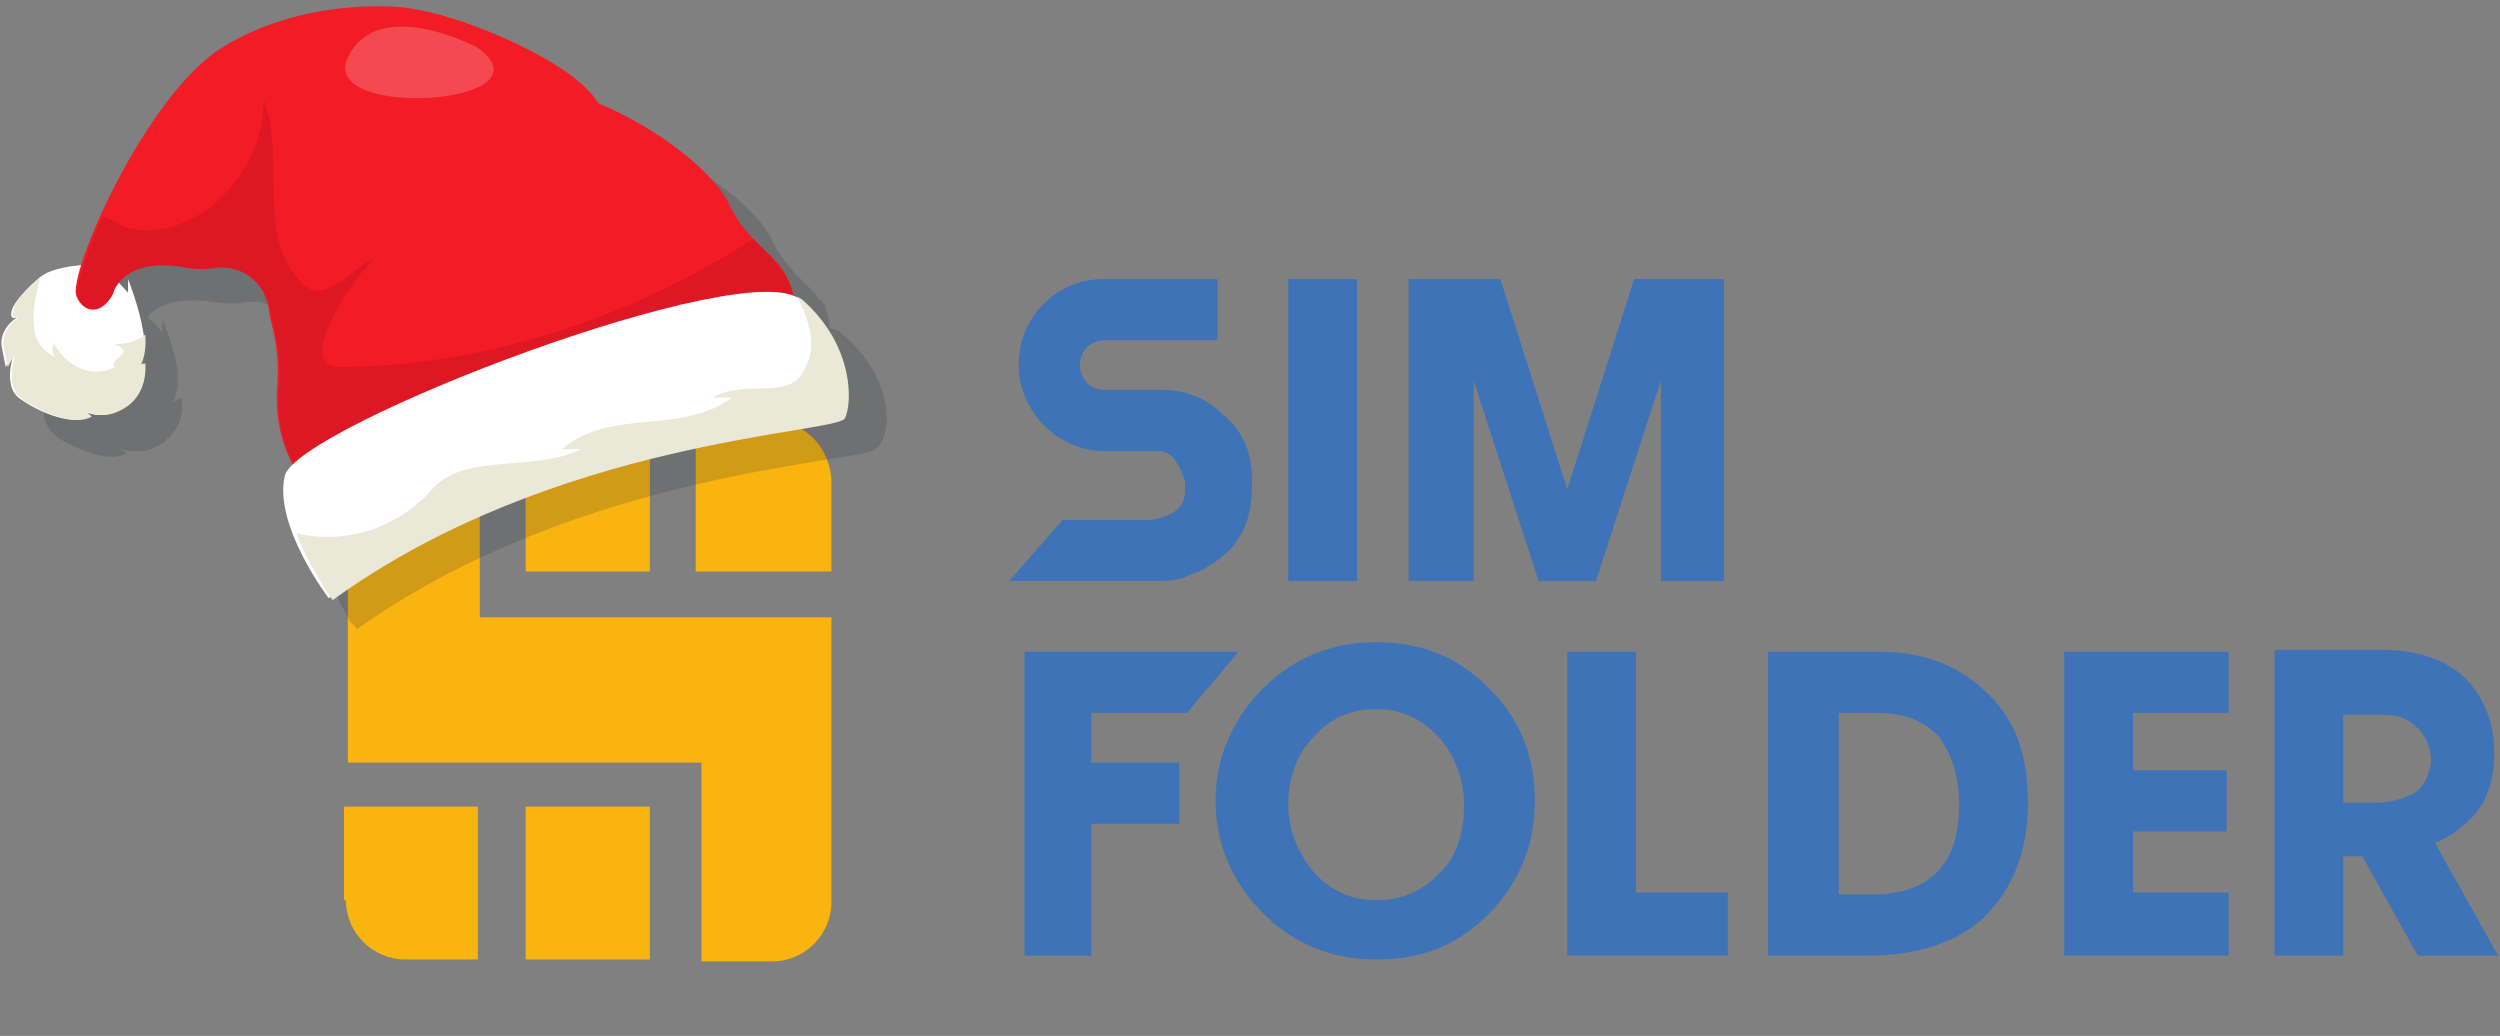 <?xml version="1.0" encoding="utf-8"?>
<!-- Generator: Adobe Illustrator 27.3.1, SVG Export Plug-In . SVG Version: 6.00 Build 0)  -->
<svg version="1.1" id="Слой_1" xmlns="http://www.w3.org/2000/svg" xmlns:xlink="http://www.w3.org/1999/xlink" x="0px" y="0px"
	 viewBox="0 0 130.8 54.2" style="enable-background:new 0 0 130.8 54.2;" xml:space="preserve">
<rect x="0" y="0" width="130.8" height="54.2" fill="#808080" stroke="none"/>
<style type="text/css">
	.st0{fill:#3E73B8;}
	.st1{fill:#FAB40F;}
	.st2{opacity:0.2;fill:#2D333B;}
	.st3{fill:#FFFFFF;}
	.st4{fill:#EAE9D7;}
	.st5{fill:#F31B25;}
	.st6{fill:#DE1725;}
	.st7{opacity:0.2;fill:#FFFFFF;}
</style>
<path class="st0" d="M71,30.4h-3.6V14.6H71V30.4z"/>
<path class="st0" d="M72,50.2c-2.3,0-4.3-0.8-5.9-2.4s-2.5-3.6-2.5-5.9c0-2.3,0.9-4.3,2.5-5.9c1.6-1.6,3.6-2.4,5.9-2.4
	c2.4,0,4.3,0.8,5.9,2.4c1.6,1.6,2.4,3.5,2.4,5.9c0,2.3-0.8,4.3-2.4,5.9C76.2,49.5,74.4,50.2,72,50.2z M72,37.1
	c-1.3,0-2.5,0.5-3.3,1.5c-0.9,0.9-1.3,2.2-1.3,3.5c0,1.3,0.5,2.5,1.3,3.5c0.9,1,2,1.5,3.3,1.5s2.5-0.5,3.4-1.5
	c0.9-0.9,1.2-2.2,1.2-3.5c0-1.3-0.5-2.6-1.3-3.5C74.4,37.6,73.3,37.1,72,37.1z"/>
<path class="st0" d="M90.4,50H82V34.1h3.6v12.6h4.8V50z"/>
<path class="st0" d="M106.1,42c0,2.6-0.8,4.5-2.3,6c-1.4,1.3-3.5,2-6.1,2h-5.2V34.1h5.8c2.5,0,4.3,0.8,5.7,2.2
	C105.5,37.7,106.1,39.6,106.1,42z M102.5,42.1c0-1.5-0.4-2.6-1-3.5c-0.8-0.9-1.9-1.3-3.3-1.3h-2v9.5h2
	C101,46.7,102.5,45.2,102.5,42.1z"/>
<path class="st0" d="M116.6,50H108V34.1h8.6v3.2h-5v3h4.9v3.2h-4.9v3.2h5V50z"/>
<g>
	<path class="st1" d="M40.3,22h-3.9v7.9h7.1v-4.8C43.4,23.4,42.1,22,40.3,22z"/>
	<path class="st1" d="M18.1,47.1c0,1.7,1.4,3.1,3.1,3.1H25v-8h-7V47.1z"/>
	<rect x="27.5" y="42.2" class="st1" width="6.5" height="8"/>
	<rect x="27.5" y="22" class="st1" width="6.5" height="7.9"/>
	<path class="st1" d="M25.1,22h-3.8c-1.7,0-3.1,1.4-3.1,3.1v14.8h18.5v10.4h3.7c1.7,0,3.1-1.4,3.1-3.1V32.3H25.1V22z"/>
</g>
<polygon class="st0" points="85.5,14.6 82,25.6 78.5,14.6 73.7,14.6 73.7,30.4 77.1,30.4 77.1,19.9 80.5,30.4 83.5,30.4 86.9,19.9 
	86.9,30.4 90.2,30.4 90.2,14.6 "/>
<polygon class="st0" points="61.7,39.9 57.1,39.9 57.1,37.3 62.1,37.3 64.8,34.1 53.6,34.1 53.6,50 57.1,50 57.1,43.1 61.7,43.1 "/>
<path class="st0" d="M64,21.7L64,21.7c-0.9-0.9-2-1.3-3.2-1.3h-3c-0.8,0-1.3-0.6-1.3-1.3c0-0.8,0.6-1.3,1.3-1.3h5.9v-3.2h-6.1l0,0
	c-2.5,0.1-4.3,2.1-4.3,4.5s2,4.5,4.5,4.5h2.7c0.5,0,0.8,0.2,1,0.5s0.4,0.7,0.5,1.1v0.5c0,0.6-0.3,0.9-0.6,1.1
	c-0.3,0.2-0.7,0.3-1.1,0.4h-4.7l0,0l-2.8,3.2h8l0,0c0.5,0,1-0.1,1.4-0.3c0.9-0.3,1.6-0.8,2.2-1.4c0.8-0.9,1.1-2,1.1-3.2
	C65.6,23.9,65.1,22.6,64,21.7z"/>
<path class="st0" d="M127.4,44.1c0.8-0.3,1.4-0.8,2-1.4c0.8-0.9,1.1-2,1.1-3.3c0-1.7-0.6-3-1.6-4c-1-0.9-2.5-1.4-4.2-1.4H119v16h3.6
	v-5.2h1l2.9,5.2h0.2h4L127.4,44.1z M126.3,41.5c-0.6,0.3-1.2,0.5-2.1,0.5h-1.6v-4.6h2.1c0.8,0,1.3,0.2,1.8,0.7
	c0.4,0.4,0.7,1,0.7,1.7C127.1,40.6,126.8,41.2,126.3,41.5z"/>
<path class="st2" d="M44.1,17.5c0,0-0.1-0.1-0.1-0.1c0,0-0.1-0.1-0.2-0.1c0,0,0,0,0,0h0c-0.1-0.1-0.3-0.1-0.4-0.1c0,0,0,0,0-0.1
	c0-0.1,0-0.2,0-0.3c0,0,0,0,0,0c0-0.1-0.1-0.2-0.1-0.3c0,0,0,0,0-0.1c0-0.1-0.1-0.2-0.1-0.2c0,0,0,0,0-0.1c0-0.1-0.1-0.2-0.2-0.3
	c0,0,0,0,0,0c0-0.1-0.1-0.1-0.2-0.2c0,0,0,0,0,0c-0.1-0.2-0.3-0.3-0.4-0.5c0,0,0,0,0,0c-0.2-0.2-0.4-0.4-0.6-0.6
	c0,0-0.1-0.1-0.1-0.1c0,0-0.1-0.1-0.1-0.1c-0.4-0.5-0.9-1-1.2-1.7c-0.8-1.8-3.9-4-7-5.3c0,0,0,0,0,0c-1.3-2.2-7.1-4.4-9.6-4.9
	c-1.3-0.3-6.3-0.5-10.4,2C10.7,6,8,10.5,6.6,13.7c0,0,0,0.1,0,0.1c0,0.1-0.1,0.2-0.1,0.3c0,0,0,0.1-0.1,0.1c0,0.1-0.1,0.2-0.1,0.3
	c0,0,0,0.1-0.1,0.1c0,0.1-0.1,0.2-0.1,0.2c0,0,0,0.1,0,0.1C6.1,15.1,6,15.2,6,15.4c0,0.1,0,0.1-0.1,0.2c0,0.1,0,0.1-0.1,0.2
	c0,0,0,0,0,0c-0.1,0-0.1,0-0.2,0c0,0-1.3,0.1-1.9,0.6c0,0,0,0,0,0c0,0,0,0,0,0c0,0,0,0-0.1,0.1c-0.1,0-0.1,0.1-0.2,0.1
	c0,0-0.1,0-0.1,0.1c-0.1,0-0.1,0.1-0.2,0.1c0,0-0.1,0.1-0.1,0.1c0,0-0.1,0.1-0.1,0.1c0,0-0.1,0.1-0.1,0.1c0,0-0.1,0.1-0.1,0.1
	c0,0-0.1,0.1-0.1,0.1c0,0-0.1,0.1-0.1,0.1c0,0-0.1,0.1-0.1,0.1c0,0,0,0.1-0.1,0.1c0,0-0.1,0.1-0.1,0.1c0,0,0,0.1,0,0.1
	c0,0.1,0,0.1-0.1,0.2c-0.1,0.5,0.3,0.3,0.3,0.3s-0.2,0.2-0.5,0.4c-0.2,0.2-0.4,0.6-0.4,1c0,0.1,0,0.1,0,0.2C2,21,2,21,2,21
	s0.1-0.2,0.3-0.4c0.1-0.1,0.1-0.1,0.2-0.2c0,0-0.2,0.5-0.2,1.1c0,0.1,0,0.1,0,0.2c0,0.2,0.1,0.4,0.2,0.6c0.1,0.2,0.2,0.3,0.4,0.5
	c0.4,0.3,0.8,0.5,1.3,0.7c0.1,0,0.2,0.1,0.3,0.1c0.2,0.1,0.3,0.1,0.5,0.2c0.6,0.1,1.2,0.2,1.6-0.1l-0.3-0.3c0,0,0.2,0.2,0.6,0.2
	c0.1,0,0.2,0,0.3,0c0.1,0,0.2,0,0.4,0c0.3-0.1,0.5-0.2,0.9-0.4c0.1,0,0.1-0.1,0.2-0.2c0.5-0.4,0.7-0.9,0.8-1.3c0.1-0.5,0-0.9,0-0.9
	L9,21.1c0,0,0,0,0,0c0.1-0.1,0.2-0.4,0.3-0.9c0,0,0,0,0,0c0-0.1,0-0.2,0-0.3c0,0,0,0,0-0.1c0-0.1,0-0.2,0-0.3c0,0,0-0.1,0-0.1
	c0,0,0,0,0,0c0,0,0,0,0,0c-0.2-1.3-0.8-2.7-0.8-2.7l0,0.7c0,0-0.3-0.4-0.8-0.8c0.5-0.6,1.5-1.1,3.5-0.8c0.6,0.1,1.2,0.1,1.7,0
	c0.2,0,0.5,0,0.7,0c0.8,0.2,1.5,0.7,1.9,1.5c0.1,0.1,0.1,0.3,0.1,0.5c0.1,0.3,0.1,0.7,0.2,1c0.3,1.1,0.4,2.2,0.3,3.4
	c0,0.3,0,0.7,0,1c0,0.3,0,0.6,0.1,0.9c0.1,0.8,0.4,1.5,0.6,1.9c0.1,0.1,0.1,0.2,0.2,0.3c-0.1,0.2-0.2,0.3-0.2,0.4
	c-0.2,0.9,0,1.9,0.3,2.9l0,0c0,0,0,0,0,0c0,0.1,0.1,0.2,0.1,0.3c0,0,0,0,0,0.1c0,0.1,0.1,0.2,0.1,0.2c0,0,0,0,0,0.1
	c0.1,0.2,0.2,0.4,0.3,0.6c0,0,0,0,0,0.1c0,0.1,0.1,0.2,0.1,0.2c0,0,0,0,0,0.1c0,0.1,0.1,0.2,0.1,0.3c0,0,0,0,0,0
	c0.1,0.1,0.1,0.2,0.2,0.3c0,0,0,0,0,0c0,0.1,0.1,0.1,0.1,0.2c0,0,0,0,0,0c0,0.1,0.1,0.1,0.1,0.2c0,0,0,0,0,0c0,0.1,0.1,0.1,0.1,0.2
	c0,0,0,0,0,0c0,0.1,0.1,0.1,0.1,0.1c0,0,0,0,0,0c0,0,0.1,0.1,0.1,0.1c0,0,0,0,0,0c0,0,0.1,0.1,0.1,0.1c0,0,0,0,0,0
	c0,0,0,0.1,0.1,0.1c0,0,0,0,0,0c0,0,0,0,0,0c0,0,0,0,0,0c0,0,0,0,0,0c11.7-8.3,26.5-8.7,27.1-9.4C46.7,22.9,46.9,19.9,44.1,17.5z"/>
<g>
	<path class="st3" d="M4,13.9c0,0-1.3,0.1-1.9,0.6s-1.4,1.3-1.5,1.8c-0.1,0.5,0.3,0.3,0.3,0.3s-1,0.6-0.8,1.6c0.2,1,0.2,1,0.2,1
		s0.2-0.4,0.4-0.6c0,0-0.6,1.7,0.4,2.3c1,0.7,2.7,1.4,3.6,0.9l-0.3-0.3c0,0,0.9,0.6,2.1-0.2c1.2-0.8,1-2.3,1-2.3l-0.3,0.2
		c0,0,0.5-0.5,0.3-1.8c-0.2-1.3-0.8-2.8-0.8-2.8l0,0.7C6.8,15.5,5.5,13.6,4,13.9z"/>
	<path class="st4" d="M6,19.2c-1.3,0.7-2.7-0.2-3.2-1.3c0,0.3-0.2,0.6,0.2,0.8c-1.7-0.6-1.3-2.6-0.9-4.2c-0.6,0.5-1.4,1.3-1.4,1.8
		c-0.1,0.5,0.3,0.3,0.3,0.3s-1,0.6-0.8,1.6c0.2,1,0.2,1,0.2,1s0.2-0.4,0.4-0.6c0,0-0.6,1.7,0.4,2.3c1,0.7,2.7,1.4,3.6,0.9l-0.3-0.3
		c0,0,0.9,0.6,2.1-0.2c1.2-0.8,1-2.3,1-2.3l-0.3,0.2c0,0,0.4-0.5,0.3-1.7C7.1,17.9,6.6,18,6,18C7.2,18.5,5.6,18.8,6,19.2z"/>
	<path class="st4" d="M2.8,18c0-0.1,0-0.1-0.1-0.2C2.8,17.9,2.8,17.9,2.8,18z"/>
	<path class="st5" d="M38.2,10.8c-0.8-1.8-3.8-4.1-6.9-5.4c0,0,0,0,0,0c-1.3-2.2-7-4.5-9.5-4.9C20.5,0.2,15.6,0,11.6,2.5
		c-4,2.5-8.1,11.9-7.6,13c0.2,0.5,0.5,0.6,0.8,0.6c0.4,0,0.8-0.4,1-0.8c0.2-0.7,1.1-1.9,3.8-1.4c0.6,0.1,1.2,0.1,1.7,0
		c1.3-0.1,2.4,0.8,2.7,2c0.1,0.3,0.1,0.7,0.2,1c0.3,1.1,0.4,2.3,0.3,3.4c-0.2,2.7,1.1,4.5,1.1,4.5c3.4,1.1,25.8-6.8,25.9-9.1
		C41.3,13.4,39.3,13.1,38.2,10.8z"/>
	<path class="st6" d="M39.4,12.5C39.4,12.5,39.3,12.5,39.4,12.5c-6.6,4.3-14.5,6.7-21.7,6.7c-2.1,0,0.2-4,1.9-5.7
		c-1.4,0.7-2.6,2.4-3.7,1.4c-2.6-2.4-0.9-6.4-2.1-9.7c0,4.3-4,7.6-7.2,6.7c-0.4-0.2-0.8-0.4-1.2-0.6c-1,2.1-1.5,3.9-1.3,4.3
		c0.2,0.5,0.5,0.6,0.8,0.6c0.4,0,0.8-0.4,1-0.8c0.2-0.7,1.1-1.9,3.8-1.4c0.6,0.1,1.2,0.1,1.7,0c1.3-0.1,2.4,0.8,2.7,2
		c0.1,0.3,0.1,0.7,0.2,1c0.3,1.1,0.4,2.3,0.3,3.4c-0.2,2.7,1.1,4.5,1.1,4.5c3.4,1.1,25.8-6.8,25.9-9.1
		C41.3,14.1,40.3,13.5,39.4,12.5z"/>
	<g>
		<path class="st3" d="M17.2,31.3c0,0-2.9-3.8-2.3-6.4c0.6-2.6,24.3-11.7,27-9.2c2.7,2.5,2.6,5.4,2,6.2
			C43.4,22.6,28.8,22.9,17.2,31.3z"/>
		<path class="st4" d="M42,15.7c-0.1-0.1-0.2-0.1-0.3-0.2c0.6,1.2,1.1,2.6,0.4,3.8c-0.7,1.7-3.1,0.5-4.8,1.5c0.2,0,0.7,0,1,0
			c-2.7,2-6.3,0.5-8.9,2.7c0.2,0,0.7,0,1,0c-2.4,1.2-6,0.2-7.7,2c-1.9,2.2-4.7,3-7.2,2.4c0.7,1.8,1.9,3.5,1.9,3.5
			c11.6-8.4,26.2-8.7,26.8-9.5C44.6,21.1,44.7,18.1,42,15.7z"/>
	</g>
	<path class="st7" d="M25,2.5c0,0-5.2-2.8-6.8,0.5C16.6,6.3,29.1,5.5,25,2.5z"/>
</g>
</svg>
